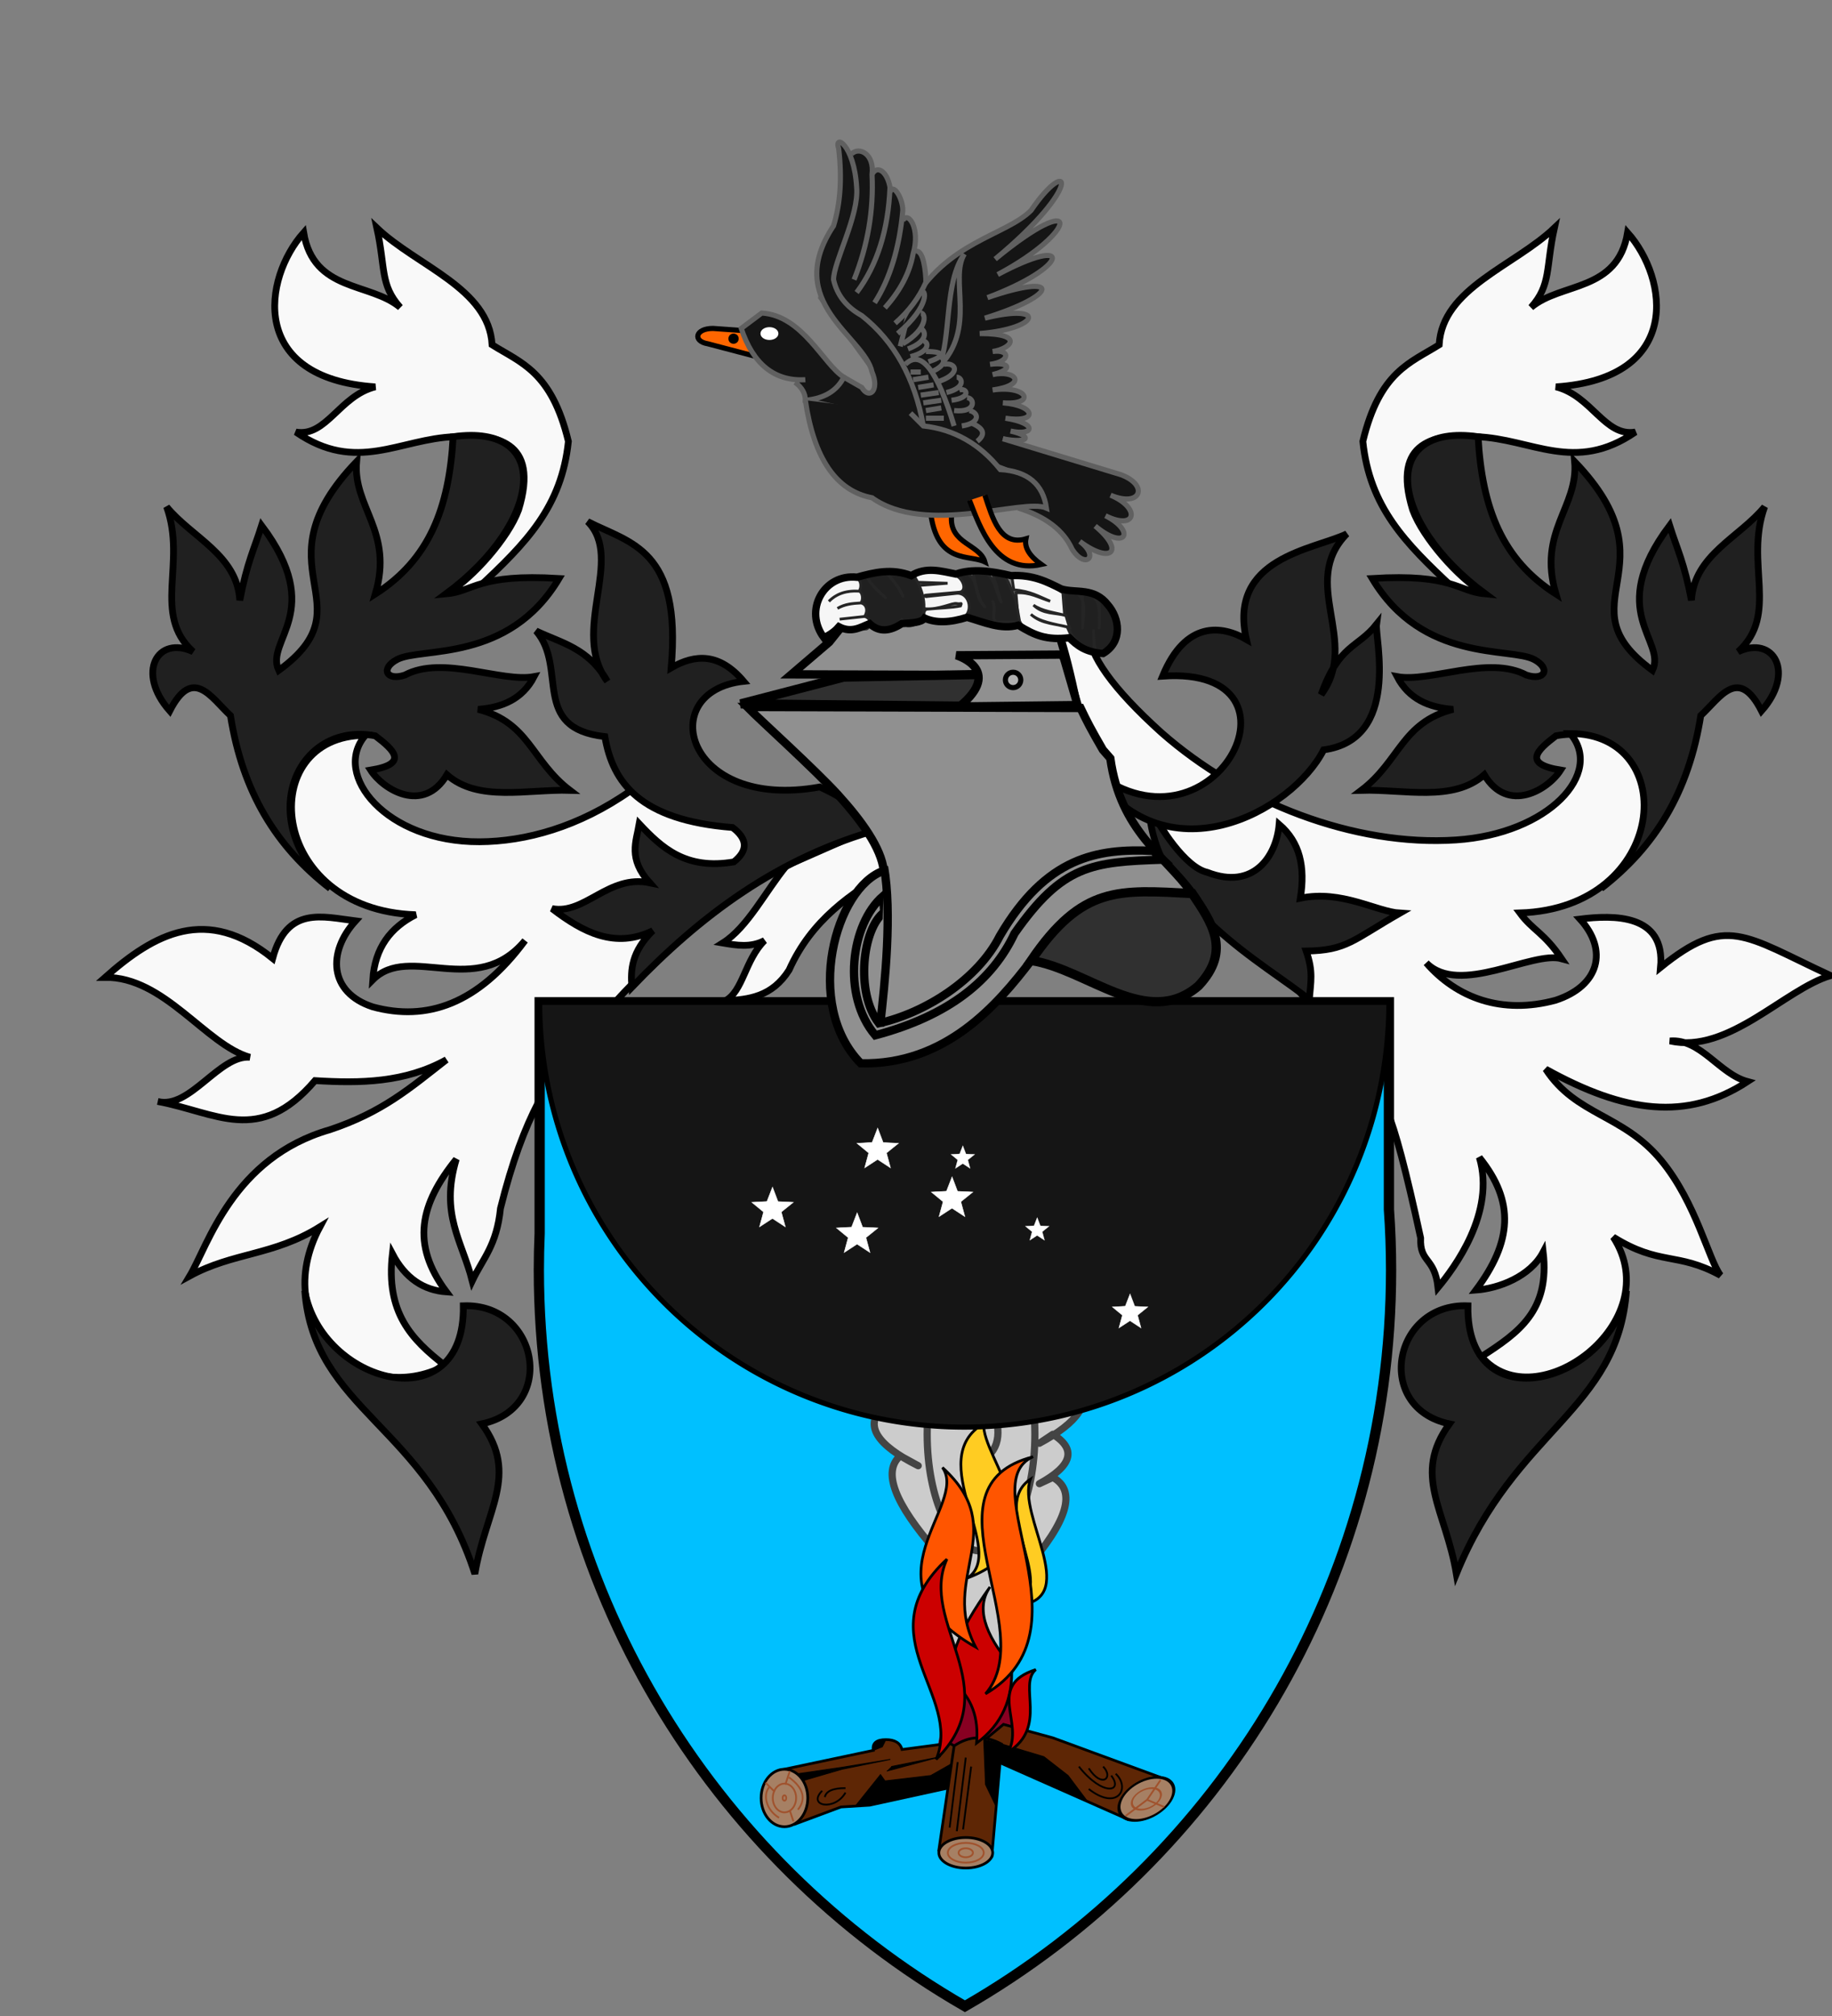<?xml version="1.0" encoding="UTF-8" standalone="no"?>
<!-- Derived from, but not identical to, file gentleman_coat_of_arms_template.svg
	from wikimedia commons -->
<svg
   xmlns:svg="http://www.w3.org/2000/svg"
   xmlns="http://www.w3.org/2000/svg"
   width="250"
   height="275"
   version="1.0">
   
   <rect width="100%" height="100%" fill="#808080" stroke="none"/>
   
   <style type="text/css" >
      <![CDATA[
		
		.markerLine {
			fill: none;
			stroke: #00FF00;
			stroke-width: 1;
		}
		
		.shield {
			fill: #00C0FF;
			stroke: #000000;
			stroke-width: 4;
		}
		
		
        .metalLeaf {
			fill: #202020;
			fill-rule: evenodd;
			stroke: #000000;
			stroke-width: 2.835;
			stroke-linecap: butt;
			stroke-linejoin: miter;
			stroke-miterlimit: 4;
        }
		
		.tincturedLeaf {
			fill: #F9F9F9;
			fill-rule: evenodd;
			stroke: #000000;
			stroke-width: 2.835;
			stroke-linecap: butt;
			stroke-linejoin: miter;
			stroke-miterlimit: 4;
		}
		
		.allTorse {
			fill: none;
			fill-rule: evenodd;
			stroke: #000000;
			stroke-width: 2.835;
			stroke-linecap: butt;
			stroke-linejoin: miter;
			stroke-miterlimit: 4;
		}
		
		.metalTorse {
			fill: #F6F6F6;
			fill-rule: evenodd;
			stroke: #252525;
			stroke-width: 1.063;
			stroke-linecap: butt;
			stroke-linejoin: miter;
			stroke-miterlimit: 4;
		}
		
		.tincturedTorse {
			fill: #202020;
			fill-rule: evenodd;
			stroke: #252525;
			stroke-width: 1.063;
			stroke-linecap: butt;
			stroke-linejoin: round;
			stroke-miterlimit: 4;
		}
		
		.helm {
			fill: #909090;
			fill-rule: evenodd;
			stroke: #000000;
			stroke-width: 3.24;
			stroke-linecap: butt;
			stroke-linejoin: miter;
			stroke-miterlimit: 4;
		}
		
		.innerHelm {
			fill: #303030;
			fill-rule: evenodd;
			stroke: #000000;
			stroke-width: 3.6;
			stroke-linecap: butt;
			stroke-linejoin: miter;
			stroke-miterlimit: 4;
		}
		
		.helmButton {
			fill: #B0B0B0;
			stroke: #000000;
			stroke-width: 2;
			stroke-linecap: round;
			stroke-linejoin: miter;
			stroke-miterlimit: 4;
		}
		
		/* personal style classes */
		.chief {
			fill: #151515;
			stroke: #000000;
			stroke-width: 2;
		}
		
		.star {
			fill: #FFFFFF;
			stroke: #FFFFFF;
			stroke-width: 0.5;
		}
		
		.log {
			fill: #5E2605;
			stroke: #000000;
			stroke-width: 3;
		}
		
		.logEnd {
			fill: #A68064;
			stroke: #000000;
			stroke-width: 3;
		}
		
		.logShade {
			fill: #000000;
			stroke: #000000;
		}
		
		.logDetail {
			fill: none;
			stroke: #000000;
			stroke-width: 2;
		}
		
		.logEndDetail {
			fill: none;
			stroke: #A0522D;
			stroke-width: 2;
		}
		
		.lowRedFlame {
			fill: #CC0000;
			stroke: #000000;
			stroke-width: 3;
		}
		.middleOrangeFlame {
			fill: #FF5500;
			stroke: #000000;
			stroke-width: 3;
		}
		.highYellowFlame {
			fill: #FFCC22;
			stroke: #000000;
			stroke-width: 3;
		}
		
		.smoke {
			fill: #CCCCCC;
			stroke: #444444;
			stroke-width: 8;
			stroke-linejoin: round;
		}
		
		.duck {
			fill: #151515;
			stroke: #606060;
			stroke-width: 2;
		}
		
		.billFeet {
			fill: #FF6600;
			stroke: #000000;
			stroke-width: 2;
		}

      ]]>
    </style>

   <g transform="scale(0.35)">
  <g id="layer2" style="display:inline">
    
	<!-- Mantling -->
    <g id="mantling"
		transform="matrix(0.93,0,0,0.93,85,-140)">
        <path id="upperLeftTincturedLeaf" class="tincturedLeaf"
           d="M 96.625,398.837 L 109.03,396.878 C 129.303,378.005 144.039,362.966 146.896,335.508 C 139.832,306.2 126.981,302.624 114.906,295.03 C 113.596,271.31 83.38,262.045 66.593,246.064 C 70.265,262.835 67.893,269.897 76.386,279.361 C 63.736,268.725 40.089,273.003 35.908,248.023 C 18.786,267.264 12.807,309.117 65.94,312.657 C 50.927,316.372 45.447,333.804 32.644,331.591 C 58.121,349.173 76.111,334.373 99.237,333.549 C 115.866,332.336 135.081,334.806 126.004,364.234 C 121.683,376.048 106.748,392.75 96.625,398.837 z "
        />
        <path id="upperLeftMetalLeaf" class="metalLeaf"
           d="M 98.584,333.549 C 96.897,363.622 88.493,385.066 65.94,399.489 C 73.752,373.157 56.472,363.146 58.106,343.995 C 15.117,388.812 64.154,403.361 25.462,431.48 C 19.503,418.875 45.492,406.998 18.28,370.763 C 15.234,380.456 12.187,386.159 9.14,402.101 C 7.951,383.018 -11.012,375.783 -21.545,362.929 C -13.043,386.572 -27.767,407.947 -10.446,423.646 C -25.374,416.662 -34.468,432.376 -20.239,448.455 C -10.523,429.448 -2.838,442.944 5.223,450.413 C 10.292,482.444 24.371,505.378 47.007,522.882 C 14.711,493.723 33.243,452.614 65.94,458.901 C 73.844,464.911 80.024,470.675 63.982,473.264 C 69.238,481.501 86.106,491.766 95.972,475.223 C 109.135,486.801 129.645,481.237 147.549,481.751 C 131.328,469.425 130.594,453.302 109.03,447.802 C 119.158,447.055 127.612,443.517 132.533,434.092 C 118.793,436.665 94.269,424.945 78.345,433.439 C 70.613,436.037 67.97,430.69 75.08,426.91 C 85.141,421.6 121.793,428.49 142.979,392.961 C 108.967,390.864 107.324,398.383 95.494,399.458 C 136.694,368.996 140.055,327.683 98.584,333.549 z "
        />
        <path id="smallLeafLeftofHelm" class="tincturedLeaf"
           d="M 277.002,496.299 L 282.666,514.834 C 265.228,524.879 248.732,536.18 239.416,557.054 C 232.239,568.334 222.513,569.42 212.643,569.926 C 220.116,566.072 220.849,552.904 229.119,544.697 C 223.283,547.732 217.448,546.708 211.613,545.727 C 222.082,539.135 229.462,524.108 238.386,513.29 L 277.002,496.299 z "
        />
        <path id="leftCenterTincturedLeaf" class="tincturedLeaf"
           d="M 172.997,481.882 C 151.228,497.173 128.892,503.197 109.666,503.3 C 70.643,503.508 47.522,475.202 61.785,458.713 C 15.156,458.668 20.4,531.864 82.895,533.885 C 72.44,539.168 65.729,547.661 64.874,561.173 C 80.27,545.625 108.225,569.394 128.718,544.697 C 108.899,571.507 87.437,578.612 64.874,572.5 C 46.4,566.445 45.863,549.408 57.666,536.459 C 43.76,534.73 28.883,530.088 22.912,552.163 C -4.671,529.885 -26.576,541.675 -47.368,560.143 C -22.517,559.801 -5.05,588.471 13.387,593.61 C 0.515,592.554 -11.842,615.564 -25.229,612.145 C -0.657,616.713 17.245,630.81 40.675,603.393 C 59.549,604.56 78.247,604.313 95.766,594.64 C 80.081,606.895 68.89,616.625 46.853,623.987 C 6.215,635.654 -4.244,672.55 -11.842,685.257 C 6.346,675.321 23.224,676.802 42.734,664.663 C 20.662,705.95 60.816,741.001 95.252,722.843 C 80.946,711.784 70.295,700.576 73.112,675.99 C 78.529,686.291 86.232,691.258 95.766,691.951 C 80.733,671.811 84.762,655.113 99.885,636.344 C 92.99,659.482 102.303,670.494 106.579,687.317 C 111.07,677.87 116.842,672.526 118.421,656.939 C 128.293,617.398 139.468,601.923 152.789,584.907 L 153.107,571.473 L 165.903,571.121 C 188.758,545.847 220.084,521.338 237.357,513.29 C 220.66,488.606 194.563,490.743 172.997,481.882 z "
		/>
		<path id="lowerLeftMetalLeaf" class="metalLeaf"
           d="M 36.382,691.448 C 43.228,730.339 103.63,746.777 102.841,697.755 C 134.424,696.553 142.316,740.555 110.603,747.235 C 126.3,768.782 112.157,783.308 107.692,810.111 C 87.684,747.807 40.108,741.639 36.382,691.448 z "
        />
        <path id="leftMetalLeafNextToHelm" class="metalLeaf"
           d="M 173.512,564.262 C 201.979,534.591 234.536,509.753 278.032,497.844 C 271.026,491.483 263.367,485.34 252.288,480.338 C 195.649,490.58 182.852,440.18 220.366,436.059 C 210.24,424.12 200.114,424.549 189.988,430.395 C 194.472,380.515 172.852,378.235 154.977,369.125 C 170.585,384.719 147.511,415.024 163.215,436.059 C 155.267,422.001 143.869,420.017 133.352,414.949 C 146.779,430.458 130.829,455.702 162.185,459.228 C 165.482,478.645 176.982,494.275 215.732,497.329 C 222.055,502.134 222.281,506.94 216.247,511.745 C 196.034,515.172 186.042,505.822 176.602,495.784 C 175.295,503.331 171.817,510.334 180.978,520.498 C 163.73,516.897 153.69,534.009 140.046,531.31 C 153.054,541.318 166.538,548.239 182.265,540.578 C 173.404,549.322 172.897,556.872 173.512,564.262 z "
		/>
        <path id="upperRightTincuredLeaf" class="tincturedLeaf"
           d="M 530.235,398.837 L 517.83,396.878 
		   C 497.557,378.005 482.821,362.966 479.963,335.508 
		   C 487.028,306.2 499.879,302.624 511.954,295.03 
		   C 513.263,271.31 543.48,262.045 560.267,246.064 
		   C 556.595,262.835 558.967,269.897 550.474,279.361 
		   C 563.123,268.725 586.77,273.003 590.952,248.023 
		   C 608.074,267.264 614.052,309.117 560.92,312.657 
		   C 575.933,316.372 581.412,333.804 594.216,331.591 
		   C 568.739,349.173 550.748,334.373 527.623,333.549 
		   C 510.994,332.336 491.778,334.806 500.855,364.234 
		   C 505.177,376.048 520.112,392.75 530.235,398.837 z "
        />
        <path id="upperRightMetalLeaf" class="metalLeaf"
           d="M 528.276,333.549 C 529.962,363.622 538.367,385.066 560.92,399.489 C 553.108,373.157 570.388,363.146 568.754,343.995 C 611.743,388.812 562.705,403.361 601.398,431.48 C 607.357,418.875 581.368,406.998 608.579,370.763 C 611.626,380.456 614.673,386.159 617.72,402.101 C 618.909,383.018 637.872,375.783 648.405,362.929 C 639.903,386.572 654.627,407.947 637.306,423.646 C 652.234,416.662 661.328,432.376 647.099,448.455 C 637.383,429.448 629.698,442.944 621.637,450.413 C 616.568,482.444 602.489,505.378 579.853,522.882 C 612.149,493.723 593.617,452.614 560.92,458.901 C 553.016,464.911 546.836,470.675 562.878,473.264 C 557.622,481.501 540.754,491.766 530.888,475.223 C 517.725,486.801 497.215,481.237 479.311,481.751 C 495.532,469.425 496.265,453.302 517.83,447.802 C 507.701,447.055 499.248,443.517 494.327,434.092 C 508.067,436.665 532.59,424.945 548.515,433.439 C 556.247,436.037 558.89,430.69 551.779,426.91 C 541.719,421.6 505.066,428.49 483.881,392.961 C 517.893,390.864 519.536,398.383 531.365,399.458 C 490.166,368.996 486.805,327.683 528.276,333.549 z "
        />
        <path id="lowerRightMetalLeaf" class="metalLeaf"
           d="M 590.477,691.448 C 583.632,730.339 523.23,746.777 524.019,697.755 C 492.436,696.553 484.544,740.555 516.257,747.235 C 500.56,768.782 514.703,783.308 519.168,810.111 C 543.79,749.537 586.79,741.653 590.477,691.448 z "
        />
        <path id="centerRightTincturedLeaf" class="tincturedLeaf"
           d="M 395.456,457.499 C 428.73,486.815 476.309,505.353 519.021,502.541
		   C 557.96,499.976 581.165,474.443 566.902,457.954 
		   C 613.531,457.909 608.287,531.105 545.792,533.126 
		   C 551.186,540.434 555.872,541.334 563.307,552.315 
		   C 550.947,548.915 520.462,568.129 506.549,554.061 
		   C 519.282,568.724 538.213,575.828 560.776,569.716 
		   C 579.25,563.661 582.824,548.649 571.021,535.7 
		   C 584.927,533.971 606.89,533.378 604.763,555.959 
		   C 632.346,533.682 639.572,542.434 676.055,559.384 
		   C 656.772,565.115 633.23,592.268 608.72,586.777 
		   C 621.592,585.721 629.393,600.632 641.261,603.794 
		   C 615.678,620.509 589.677,616.891 556.63,598.584 
		   C 569.455,618.218 589.037,617.312 605.205,637.03 
		   C 619.707,654.715 624.892,678.37 629.899,685.005 
		   C 611.712,675.068 604.451,681.104 584.94,668.965 
		   C 608.101,704.646 552.457,745.729 529.701,719.05 
		   C 545.407,708.925 558.392,699.817 555.575,675.231 
		   C 550.158,685.532 536.887,690.499 527.353,691.192 
		   C 542.386,671.052 543.925,654.354 528.801,635.585 
		   C 535.696,658.723 518.285,681.883 511.479,690.101 
		   C 510.025,677.136 503.771,679.927 504.192,669.341 
		   C 491.484,610.662 487.893,609.365 478.166,596.465 
		   L 478.371,571.63 L 458.219,571.709 
		   C 432.896,542.458 399.757,510.361 392.849,491.272 
		   C 372.867,489.911 367.119,482.746 362.835,464.429 
		   L 320,400 L 365,415 Q 365,430 395.456,457.499 z "
        />
        <path id="smallMetalLeafRightofHelm" class="metalLeaf"
           d="M 390.31,488.108 C 394.731,497.353 405.696,514.153 414.761,516.114 C 434.144,523.689 443.721,509.362 444.866,496.005 C 453.639,503.551 455.872,513.874 453.763,526.941 C 471.012,523.34 485.615,532.57 495.525,533.19 C 475.88,544.443 473.181,548.874 456.21,549.095 C 459.264,557.839 458.111,562.071 457.496,569.461 C 440.229,555.138 391.494,529.885 390.31,488.108 z "
        />
        <path id="leftMetalLeafNextToHelm" class="metalLeaf"
           d="M 365.178,472.185 C 416.693,515.488 461.69,429.276 395.998,433.898 C 405.709,410.345 421.025,412.653 431.151,418.5 C 423.264,384.247 459.187,380.949 473.223,374.264 C 453.051,394.835 479.029,419.333 462.496,441.612 C 470.029,420.503 477.685,422.235 485.713,412.188 C 484.952,417.745 495.956,460.411 463.526,464.781 C 450.492,490.572 396.494,520.442 365.178,472.185 z "
        />
    </g>
	<!-- end mantling -->
	
	<!-- Shield -->
	<path id="theShield" class="shield"
        d="M 210.406,390.632 L 210.406,480.663 C 210.204,485.406 210.094,490.184 210.094,494.976 C 210.094,617.65 276.956,724.786 376.219,781.913 C 475.482,724.786 542.375,617.65 542.375,494.976 C 542.375,487.032 542.083,479.155 541.531,471.351 L 541.531,390.632 L 210.406,390.632 z "
    />
	
	<!-- The fire on the shield -->
	<g id="campfire" transform="translate(295,524) scale(0.35)">
		<g id="baseGlow">
			<path id="triangleBase"
			d="M 200,460 L 310,460 L 270,350 L 220,350 z"
			style="fill:#880022; stroke:#880022;" />
		</g>
		  
		<g id="logs">
			<!-- Left Log -->
			<path id="leftLog" class="log"
			d="M 26,474 L 43,534 L 94,515 L 126,513 L 245,487 Q 238,456 215,444
			L 162,451 Q 159,440 144,440 Q 128,440 130,452 L 26,474 z" />
			
			<path id="leftLogShade1" class="logShade"
			d="M 39,479 L 94,471 L 149,462 L 95,473 L 47,487 z" />
			<path id="leftLogShade2" class="logShade"
			d="M 144,440 Q 128,440 130,452 L 140,448 z" />
			<path id="leftLogStroke3" class="logDetail"
			d="M 73,497 C 56,514 87,520 99,499" />
			<path id="leftLogStroke4" class="logDetail"
			d="M 76,504 Q 78,494 99,494" />
			<path id="leftLogShade5" class="logShade"
			d="M 110,514 L 138,479 L 143,486 L 194,480 L 231,459 L 245,487 L 126,513 z" />
			<path id="leftLogShade6" class="logShade"
			d="M 150,470 L 205,459 L 145,475" />
			
			<ellipse id="leftLogEnd" class="logEnd"
			cx="31" cy="505" rx="26" ry="32" />
			
			<ellipse id="leftLogGrain1" class="logEndDetail"
			cx="31" cy="505" rx="13" ry="16" />
			<ellipse id="leftLogGrain2" class="logEndDetail"
			cx="31" cy="505" rx="2" ry="3" />
			<line id="leftLogGrain3" class="logEndDetail"
			x1="37" y1="519" x2="41" y2="531" />
			<line id="leftLogGrain4" class="logEndDetail"
			x1="37" y1="475" x2="32" y2="490" />
			<path id="leftLogGrain5" class="logEndDetail"
			d="M 25,527 C 10,518 7,501 14,493" />
			<line id="leftLogGrain6" class="logEndDetail"
			x1="10" y1="488" x2="20" y2= "498" />
			<path id="leftLogGrain7" class="logEndDetail"
			d="M 36,482 C 53,494 55,507 46,518" />
			<!-- end left log -->
			
			<!-- Right Log -->
			<path id="rightLog" class="log"
			d="M 458,485 L 414,529 L 240,452 L 275,423 L 330,438 L 458,485 z" />
			
			<path id="rightLogShade" class="logShade"
			d="M 368,508 L 240,452 L 270,444 L 320,459 L 347,480 L 368,508 z" />
			
			<path id="rightLogDetail1" class="logDetail"
			d="M 370,495 C 402,520 417,494 400,478" />
			<path id="rightLogDetail2" class="logDetail"
			d="M 359,470 C 386,504 409,498 395,480" />
			<path id="rightLogDetail" class="logDetail"
			d="M 370,472 C 385,495 398,482 386,470" />
				
			<g transform="translate(250,2) skewX(-27)">
				<ellipse id="rightLogEnd" class="logEnd"
				cx="441" cy="504" rx="28" ry="24" />
				<ellipse id="rightLogGrain1" class="logEndDetail"
				cx="441" cy="504" rx="15" ry="12" />
			</g>
			<line id="rightLogGrain2" class="logEndDetail"
			x1="435" y1="507" x2="450" y2="485" />
			<line id="rightLogGrain3" class="logEndDetail"
			x1="435" y1="507" x2="411" y2="525" />
			<line id="rightLogGrain4" class="logEndDetail"
			x1="435" y1="507" x2="454" y2="515" />
			<!-- end right log -->
			
			<!--Center Log -->
			<path id="centerLog" class="log"
			d="M 220,447 L 203,563 L 262,570 L 273,445 Q 245,430 220,447 z" />
			
			<path id="centerLogShade" class="logShade"
			d="M 273,445 L 267,515 L 255,490 L 253,440 z" />
			
			<line id="centerLogLine1" class="logDetail"
			x1="230" y1="540" x2="239" y2="470" />
			<line id="centerLogLine1" class="logDetail"
			x1="223" y1="542" x2="233" y2="460" />
			<line id="centerLogLine1" class="logDetail"
			x1="215" y1="538" x2="224" y2="465" />
			
			<ellipse id="centerLogEnd" class="logEnd"
			cx="233" cy="566" rx="30" ry="17" />
			
			<ellipse id="centerLogGrain1" class="logEndDetail"
			cx="233" cy="566" rx="20" ry="11" />
			<ellipse id="centerLogGrain1" class="logEndDetail"
			cx="233" cy="566" rx="8" ry="5" />
			<!-- end center log -->
		</g>
		<!-- end logs -->
		  
		<!-- smoke -->
		<g id="smoke">
			<!-- Fill in behind the flames -->
			<path id="backFill"
			d="M 270,350 L 200,350 L 220,160 L 270,160"
			style="fill:#CCCCCC" />
			
			<path id="leftside" class="smoke"
			d="M 200,230 Q 130,150 160,124 L 180,135 Q 110,100 140,70 L 170,83 Q 90,60 150,-5
			L 250,-5 L 220,230 z" />
			<path id="rightside" class="smoke"
			d="M 300,250 Q 370,170 330,148 L 315,155 Q 370,125 330,100 L 315,110
			Q 380,75 360,43 L 330,60 Q 400,20 350,-5
			L 280,-5 L 280,250 z" />
			<ellipse id="centerSmoke" class="smoke"
			cx="250" cy="100" rx="60" ry="130" />
			<path id="centerLineSmoke" class="smoke"
			d="M 250,130 C 300,100 230,40 270,-5" />
		  
		</g>
		<!-- end smoke -->
		  
		<!-- FLAMES!! -->
		<g id="flames" transform="translate(0,30)">  
			<path id="centralHighFlame" class="highYellowFlame"
			d="M 253,58 C 185,98 280,200 235,230 C 343,189 250,97 253,58 z" />
			<path id="highFlame2" class="highYellowFlame"
			d="M 305,120 C 260,150 330,230 295,260 C 360,250 290,160 305,120 z" />
			<path id="lowFlame1" class="lowRedFlame"
			d="M 260,240 Q 206,315 220,347 Q 249,371 245,414 Q 287,383 284,328
			Q 237,273 260,240 z" />
			<path id="lowFlame2" class="lowRedFlame"
			d="M 311,332 C 255,350 299,392 280,424 C 325,396 291,349 311,332 z" />
			<path id="smallCentralFlame" class="middleOrangeFlame"
			d="M 244,307 C 114,233 237,149 207,107 C 284,177 203,229 244,307 z" />
			<path id="lowFlame3" class="lowRedFlame"
			d="M 200,432 C 230,360 120,295 212,209 C 180,280 280,353 200,432 z" />
			<path id="bigCentralFlame" class="middleOrangeFlame"
			d="M 308,95 C 240,125 375,289 255,359 C 317,287 180,128 308,95 z" />
		</g>
		<!-- end flames -->
	</g>
	<!-- end fire -->
	
	<!--<path id="invectedChief" class="chief"
		d="M 210.6,480 A 20.7,20.7 0 0,0 251.9,480 A 20.7,20.7 0 0,0 293.2,480
		A 20.7,20.7 0 0,0 334.5,480 A 20.7,20.7 0 0,0 375.9,480 A 20.7,20.7 0 0,0 417.3,480
		A 20.7,20.7 0 0,0 458.7,480 A 20.7,20.7 0 0,0 500.1,480 A 20.7,20.7 0 0,0 541.5,480
		L 541.53125,390.63182 L 210.40625,390.63182 z"/>-->
	<path id="circleChief" class="chief"
		d="M 210.406,390.632 A -165.55,-165.55 0 0,0 541.531,390.632 z" />
	
	<!-- Delphinus constellation -->
	<g id="delphinus" transform="translate(280,427) rotate(0)">
		<path id="starAlpha" class="star" transform="translate(51,10) scale(0.35)"
			d="M 46.3,51.9 L 31.9,42.5 L 17.5,51.9 L 22.0,35.3 L 8.9,24.5 L 25.8,23.6
			L 32.0,7.6 L 38.1,23.7 L 55.2,24.5 L 41.8,35.3 L 46.3,51.9 z "
		/>
		<path id="starBeta" class="star" transform="translate(80,29) scale(0.35)"
			d="M 46.3,51.9 L 31.9,42.5 L 17.5,51.9 L 22.0,35.3 L 8.9,24.5 L 25.8,23.6
			L 32.0,7.6 L 38.1,23.7 L 55.2,24.5 L 41.8,35.3 L 46.3,51.9 z "
		/>
		<path id="starGamma" class="star" transform="translate(10,33) scale(0.35)"
			d="M 46.3,51.9 L 31.9,42.5 L 17.5,51.9 L 22.0,35.3 L 8.9,24.5 L 25.8,23.6
			L 32.0,7.6 L 38.1,23.7 L 55.2,24.5 L 41.8,35.3 L 46.3,51.9 z "
		/>
		<path id="starDelta" class="star" transform="translate(43,43) scale(0.35)"
			d="M 46.3,51.9 L 31.9,42.5 L 17.5,51.9 L 22.0,35.3 L 8.9,24.5 L 25.8,23.6
			L 32.0,7.6 L 38.1,23.7 L 55.2,24.5 L 41.8,35.3 L 46.3,51.9 z "
		/>
		<path id="starEspilon" class="star" transform="translate(151,75) scale(0.3)"
			d="M 46.3,51.9 L 31.9,42.5 L 17.5,51.9 L 22.0,35.3 L 8.9,24.5 L 25.8,23.6
			L 32.0,7.6 L 38.1,23.7 L 55.2,24.5 L 41.8,35.3 L 46.3,51.9 z "
		/>
		<path id="starZeta" class="star" transform="translate(89,18) scale(0.2)"
			d="M 46.3,51.9 L 31.9,42.5 L 17.5,51.9 L 22.0,35.3 L 8.9,24.5 L 25.8,23.6
			L 32.0,7.6 L 38.1,23.7 L 55.2,24.5 L 41.8,35.3 L 46.3,51.9 z "
		/>
		<path id="starEta" class="star" transform="translate(118,46) scale(0.2)"
			d="M 46.3,51.9 L 31.9,42.5 L 17.5,51.9 L 22.0,35.3 L 8.9,24.5 L 25.8,23.6
			L 32.0,7.6 L 38.1,23.7 L 55.2,24.5 L 41.8,35.3 L 46.3,51.9 z "
		/>
  </g>
  <!-- end Delphinus -->
  </g>
	<!-- end Shield -->
  
  <g id="layer1" style="opacity:1; display:inline">
  	
	<!-- Helm -->
	<g id="helm">
		<path id="mainSectionOfHelm" class="helm"
		   d="M 432.902,295.542 C 436.861,323.911 454.215,333.495 464.875,348.248 C 436.279,346.787 421.979,345.023 402.04,374.348 C 388.779,391.722 368.647,415.144 335.585,414.417 C 313.156,391.56 325.766,345.779 344.571,339.358 C 343.618,330.442 335.7,319.655 326.799,309.853 C 317.898,300.05 296.236,280.525 291.347,275.545 L 421.285,275.936 C 421.285,275.936 423.934,281.613 426.962,286.913 C 429.99,292.212 429.99,292.212 429.99,292.212 L 432.902,295.542 z "
		/>
		<path id="capOfHelm" class="helm"
		   d="M 323.32,250.235 L 308.591,262.822 L 377.132,263.044 L 399.668,264.29 L 419.933,275.378 C 414.58,248.613 410.038,239.529 410.038,239.529 L 331.885,239.529 L 323.32,250.235 z "
		/>
		<path id="vLineAroundBaseOfHelm" class="helm"
		   d="M 449.63,331.632 C 427.836,330.596 407.893,333.932 389.823,364.792 C 381.245,381.828 360.568,394.844 342.669,398.795 C 333.348,386.771 336.332,361.667 344.755,355.53 L 344.319,349.208 C 331.691,360.157 328.113,387.932 341.267,403.494 C 370.158,395.82 386.994,381.946 395.553,363.815 C 414.381,336.955 425.715,335.98 453.328,335.037 L 449.63,331.632 z "
		/>
		<path id="innerShouldOfHelm" class="innerHelm"
		   d="M 464.872,348.238 C 436.276,346.777 421.987,345.025 402.048,374.35 C 424.023,377.742 447.36,401.429 467.287,384.215 C 480.347,370.374 472.244,359.355 464.872,348.238 z "
		/>
		<path id="insideVisorOfHelm" class="innerHelm"
		   d="M 328.94,263.885 L 288.793,274.323 L 391.035,275.394 L 385.147,262.814 L 328.94,263.885 z "
		/>
		<path id="rearBendOfHelm" class="helm"
		   d="M 374.13,275.335 C 391.542,260.952 372.854,255.385 372.854,255.385 L 414.093,255.117 L 414.093,255.117 L 414.85,256.632 L 420.149,274.8 L 374.13,275.335 z "
		/>
		<circle id="buttonOnHelm" class="helmButton"
		   cx="395" cy="265" r="3"
		/>
		<path id="frontEdgeOfHelm" class="helm"
			d="M 344.666,337.798 C 347.823,355.831 345.111,382.519 343.108,400.005"
		/>		
	</g>
	<!-- end helm -->
	
    <!-- Torse -->
    <g id="torse"
       transform="matrix(1.016,0,0,1.016,-700,-140)">
		<path id="sixthTwistOfTorse" class="tincturedTorse"
			d="M 1097.351,364.21 C 1112.504,364.576 1116.102,369.925 1117.856,379.337 C 1117.81,385.25 1115.478,387.573 1112.31,388.581 C 1108.536,388.152 1108.876,385.963 1108.612,379.673 L 1108.948,387.572 C 1097.411,383.369 1096.534,373.708 1097.351,364.21 z "
		/>
		<path id="extraLinesInTwistSix" class="tincturedTorse"
			d="M 1098.695,364.378 C 1106.48,365.221 1104.932,371.39 1104.41,378.664 C 1104.359,374.07 1104.92,369.476 1104.074,364.882 C 1112.223,366.321 1110.645,372.105 1110.797,378.664 C 1111.042,374.974 1110.853,373.175 1110.797,367.067"	
		/>
		<path id="fifthTwistOfTorse" class="metalTorse"
			d="M 1100.376,382.362 C 1096.19,384.049 1091.141,383.793 1090.292,381.522 C 1084.461,382.03 1081.649,379.049 1079.703,375.135 L 1078.862,365.218 C 1084.293,364.868 1087.748,367.153 1091.972,368.412 C 1087.79,366.674 1084.304,364.519 1078.022,364.042 L 1077.35,359.335 C 1081.369,358.853 1090.042,360.206 1096.847,365.218 L 1097.519,373.79 C 1093.409,372.7 1088.878,372.241 1085.585,369.924 C 1089.349,373.563 1093.861,372.713 1098.023,373.958 L 1099.368,378.496 C 1094.371,377.015 1088.777,377.323 1084.577,373.454 C 1087.919,376.387 1093.507,377.073 1098.527,378.328 L 1100.376,382.362 z "
        />
		<path id="fourthTwistOfTorse" class="tincturedTorse"
			d="M 1057.444,357.61 C 1065.357,357.181 1061.977,366.448 1066.952,370.555 C 1064.348,367.951 1063.509,362.318 1062.318,357.291 C 1070.44,355.075 1070.532,363.947 1073.185,368.797 L 1069.989,358.01 C 1075.296,355.998 1076.359,363.003 1078.778,367.918 L 1080.296,376.388 L 1071.427,376.388 C 1069.044,375.287 1071.32,371.609 1069.909,368.477 C 1071.571,371.362 1069.208,375.1 1071.187,376.548 L 1062.877,375.829 C 1057.366,374.443 1057.206,362.823 1057.124,357.051"
        />
		<path id="thirdTwistOfTorse" class="metalTorse"
			d="M 1040.254,358.144 C 1044.083,356.769 1048.483,356.391 1054.1,358.144 C 1058.531,358.461 1060.436,364.511 1057.246,364.947 L 1044.364,366.076 C 1042.994,366.207 1044.114,366.874 1044.926,366.597 L 1056.239,365.394 C 1060.748,365.157 1062.616,371.726 1058.972,374.664 C 1053.764,376.69 1048.905,377.142 1044.592,375.139 C 1043.366,375.122 1042.972,371.786 1044.71,371.496 C 1049.544,371 1054.312,370.952 1057.577,370.248 C 1058.167,368.628 1057.917,369.675 1056.149,369.314 C 1054.406,368.907 1049.394,371.791 1043.967,371.305 C 1040.635,369.574 1038.151,364.861 1041.145,362.422 L 1052.614,361.531 L 1040.135,361.115 C 1038.989,361.075 1038.643,358.183 1040.254,358.144 z "
        />
		<path id="secondTwistOfTorse" class="tincturedTorse"
			d="M 1017.993,359.432 C 1016.113,365.651 1018.624,371.605 1022.556,377.824 C 1026.682,379.525 1032.188,380.498 1034.994,375.303 C 1036.194,379.27 1038.892,377.742 1041.381,376.984 C 1045.836,371.103 1042.601,363.107 1039.532,358.327 C 1036.354,357.442 1032.471,356.629 1029.765,358.299 C 1032.268,360.8 1033.974,363.642 1035.498,366.563 C 1034.278,363.514 1032.099,360.786 1029.615,358.159 C 1026.095,356.69 1022.691,357.85 1022.015,359.511 C 1023.695,362.901 1026.014,364.488 1028.775,367.067 C 1026.294,364.666 1023.42,362.435 1021.999,359.503 C 1021.138,358.589 1019.38,357.963 1017.993,359.432 z "
        />
		<path id="firstTwistOfTorse" class="metalTorse"
			d="M 1017.802,359.807 C 1007.085,358.811 996.841,368.243 1005.19,382.549 C 1007.485,381.707 1009.24,380.214 1011.133,378.368 C 1014.257,379.648 1016.061,379.68 1021.523,379.035 C 1023.53,378.14 1023.346,374.75 1020.696,374.279 L 1011.186,375.313 L 1020.765,374.277 C 1022.101,372.333 1021.738,369.592 1019.317,369.077 C 1015.668,369.296 1013.022,369.683 1010.359,371.178 C 1013.322,369.403 1016.285,369.276 1019.249,369.111 C 1020.333,368.195 1020.15,365.088 1018.661,364.558 C 1013.161,364.26 1009.69,365.827 1007.051,368.491 C 1009.984,365.467 1014.042,364.279 1018.628,364.563 C 1019.755,363.2 1019.507,360.261 1017.802,359.807 z "
        />
        <path id="outlineOfTorse" class="allTorse"
			d="M 1005.172,382.449 C 1007.976,381.04 1009.707,379.632 1010.906,378.224 C 1015.829,380.775 1019.299,378.336 1022.674,377.017 C 1026.364,380.493 1030.554,379.969 1035.047,377.017 C 1038.581,376.724 1042.568,376.733 1043.798,374.904 C 1048.015,376.828 1053.461,376.703 1060.093,374.603 C 1066.631,376.507 1073.169,379.508 1079.708,377.62 C 1086.193,381.626 1090.568,383.42 1099.322,382.449 C 1102.236,385.307 1105.431,387.997 1112.298,388.484 C 1120.005,383.92 1118.564,374.819 1114.109,369.774 C 1108.874,363.031 1101.868,365.38 1096.305,363.739 C 1090.855,361.041 1085.566,358.182 1076.992,358.609 C 1069.298,356.777 1061.964,355.844 1055.868,358.006 C 1050.135,356.892 1044.401,355.087 1038.668,358.609 C 1031.215,355.736 1024.51,357.351 1017.846,359.213 C 1005.035,357.866 997.287,371.963 1005.172,382.449 z "
		/>
    </g>
	<!-- end torse -->
	
	<!-- Crest idea: Duck Rising -->
	<g id="duckRisingWingsAddorsed"
		transform="translate(270,46)">

		<path id="bill" class="billFeet"
			d="M 25,93 L 6,88 C 0,87 1,82 8,82 L 22,83" />
		<circle id="nostril" class="billFeet"
			cx="16" cy="86" r="1" />
		
		<path id="behind fill" class="duck"
			d="M 60,30 L 50,70 L 90,125 L 130,140 L125,125 L 100,75 z"/>
		
		<path id="rightWing" class="duck"
			d="M 121,125 C 131,127 133,124 124,122 C 133,124 135,119 122,117
			C 135,119 134,112 121,111 C 134,112 131,104 117,106 C 131,104 126,98 117,100
			C 125,98 124,95 116,96 C 124,95 124,90 117,91 C 124,90 130,84 112,84
			C 136,82 138,72 114,78 C 143,69 144,60 115,70 C 147,58 149,45 119,61 
			C 151,44 152,27 118,55 C 153,26 147,14 132,36 C 122,46 99,48 85,73
			L 81,89" />
		<path id="rightWindBand" class="duck"
			d="M 96,97 C 111, 82 100,63 106,53 C 98,64 101,86 96,97" />
			
		<path id="LeftWingPrimary" class="duck"
			d="M 62,14 C 65,11 71,14 70,22 Q 71,43 63,63
			   M 70,22 C 72,18 76,21 77,27 Q 76,52 64,68
			   M 77,29 C 78,25 82,31 82,36 Q 80,58 71,72
			   M 82,40 C 84,36 89,43 86,53 Q 84,64 75,74
			   M 87,52 C 90,51 91,60 91,64 Q 87,73 79,80
			   M 89,68 C 91,66 93,73 80,84
			   M 89,76 C 91,76 92,82 82,88
			   M 89,82 C 91,83 92,87 84,90
			   M 90,87 C 92,87 93,91 85,93
			   M 91,91 C 99,91 98,93 92,95
			   M 96,93 C 98,93 100,96 93,99
			   M 98,96 C 103,95 105,100 95,103
			   M 103,101 C 105,101 107,105 99,107
			   M 104,106 C 107,105 109,109 101,110
			   M 107,109 C 110,109 111,115 102,114
			   M 108,114 C 112,115 112,119 105,120
			   M 109,119 Q 116,122 111,126"/>
		
		<path id="leftWingSecondary" class="duck"
			d="M 83,96 Q 92,87 102,120
			M 85,99 L 89,99 M 86,102 L 92,101
			M 88,105 L 94,104 M 89,108 L 96,107
			M 90,111 L 97,110 M 91,114 L 97,113
			M 91,117 L 98,117" />
			   
		<path id="leftWingLeadingEdge" class="duck"
			d="M 59,101 L 66,105 C 69,110 73,106 70,99 C 67,85 35,72 55,42
			Q 59,29 57,12 C 55,6 63,10 64,27 C 65,38 55,56 55,63
			Q 57,72 66,77 Q 85,92 90,120
			L 44,110" />
			
		<path id="headAndBand" class="duck"
			d="M 44,102 Q 26,103 19,82 L 27,76 C 43,77 51,96 59,101 
			Q 55,109 44,110 Q 44,106 40,103" />
		<ellipse id="eye"
			cx="30" cy="84" rx="3" ry="2"
			style="fill: #FFFFFF; stroke: #FFFFFF" />
			
		<path id="rightFoot" class="billFeet"
			d="M 93,155 C 96,174 108,170 114,173 C 112,166 100,166 101,155" />
		
		<path id="tail" class="duck"
			d="M 127,152 Q 143,157 148,168 C 153,176 159,171 151,165
			C 163,174 169,169 157,159 C 169,169 173,161 161,155
			C 173,161 175,152 163,147 C 175,152 178,143 167,139 L 121,125" />
				
		<path id="body" class="duck"
			d="M 44,110 Q 49,144 70,148 C 91,163 129,148 138,152
			Q 136,138 120,137 Q 108,122 90,120 L 85,115" />
			
		<path id="leftFoot" class="billFeet"
			d="M 108,149 C 112,159 118,178 136,174 Q 129,169 130,164
			C 120,167 117,156 114,147 " />
			
	</g>

	
	<!-- temporary marker lines --><!--
	<line x1="2" x2="748" y1="100" y2="100" class="markerLine" />
	<line x1="2" x2="748" y1="200" y2="200" class="markerLine" />
	<line x1="2" x2="748" y1="300" y2="300" class="markerLine" />
	<line x1="2" x2="748" y1="400" y2="400" class="markerLine" />
	<line x1="2" x2="748" y1="500" y2="500" class="markerLine" />
	<line x1="2" x2="748" y1="600" y2="600" class="markerLine" />
	<line x1="2" x2="748" y1="700" y2="700" class="markerLine" />
	<line x1="2" x2="748" y1="800" y2="800" class="markerLine" />
	
	<line x1="100" x2="100" y1="2" y2="898" class="markerLine" />
	<line x1="200" x2="200" y1="2" y2="898" class="markerLine" />
	<line x1="300" x2="300" y1="2" y2="898" class="markerLine" />
	<line x1="400" x2="400" y1="2" y2="898" class="markerLine" />
	<line x1="500" x2="500" y1="2" y2="898" class="markerLine" />
	<line x1="600" x2="600" y1="2" y2="898" class="markerLine" />
	<line x1="700" x2="700" y1="2" y2="898" class="markerLine" />
	-->
    
  </g>
  </g>
  <!--<path d="M 0,0 L 0,550 L 515,550 L 515,0 z" style="stroke:#000000; stroke-width: 2; fill:none;" />-->
</svg>
